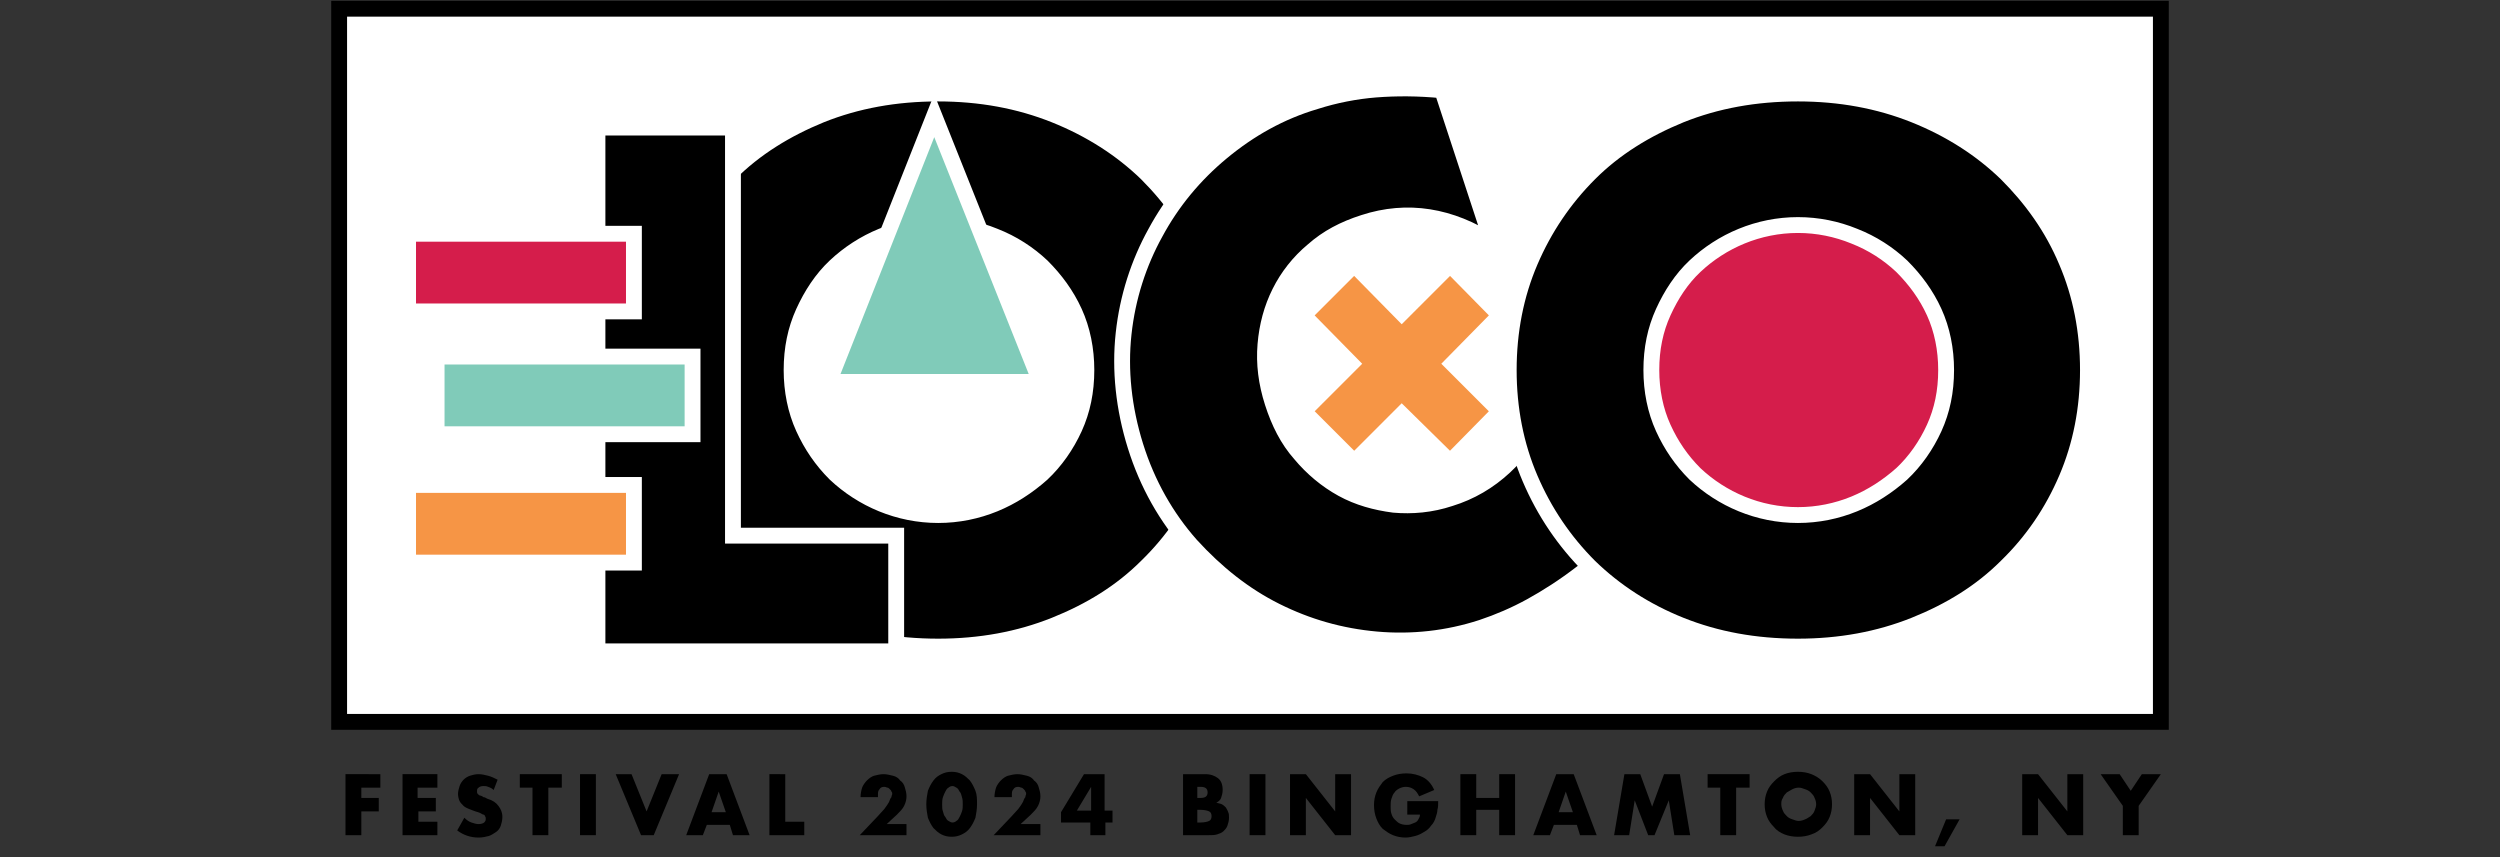 <svg xml:space="preserve" style="enable-background:new 0 0 315.5 108.2;" viewBox="0 0 315.5 108.2" y="0px" x="0px" xmlns:xlink="http://www.w3.org/1999/xlink" xmlns="http://www.w3.org/2000/svg" id="Layer_2" version="1.1">
<rect x="0" y="0" width="315.5" height="108.2" fill="#333333" stroke="none"/>
<style type="text/css">
	.st0{fill:#FFFFFF;}
	.st1{fill:none;stroke:#000000;stroke-width:2;stroke-miterlimit:10;}
	.st2{fill:#D51D4B;}
	.st3{fill:none;stroke:#FFFFFF;stroke-width:2;stroke-miterlimit:10;}
	.st4{fill:#F69545;}
	.st5{fill:#80CBB9;}
</style>
<rect height="90" width="229.9" class="st0" y="1.1" x="42.8"></rect>
<g>
	<defs>
		<rect height="108.5" width="231.4" y="0.4" x="42.1" id="SVGID_1_"></rect>
	</defs>
	<clipPath id="SVGID_00000026134550783146459170000005383701138928810160_">
		<use style="overflow:visible;" xlink:href="#SVGID_1_"></use>
	</clipPath>
</g>
<rect height="90" width="229.9" class="st1" y="1.1" x="42.8"></rect>
<path d="M245.9,46.7c0,10.4-8.5,18.9-18.9,18.9s-18.9-8.5-18.9-18.9s8.5-18.9,18.9-18.9S245.9,36.2,245.9,46.7" class="st2"></path>
<path d="M81.9,46.7c0-4.9,0.9-9.5,2.7-13.7c1.8-4.2,4.3-7.9,7.5-11.1c3.2-3.2,7.1-5.6,11.5-7.4c4.5-1.8,9.4-2.7,14.8-2.7
	c5.3,0,10.2,0.9,14.7,2.7c4.5,1.8,8.4,4.3,11.6,7.4c3.2,3.2,5.8,6.9,7.6,11.1c1.8,4.2,2.7,8.8,2.7,13.7c0,4.9-0.9,9.5-2.7,13.7
	c-1.8,4.2-4.3,7.9-7.6,11.1c-3.2,3.2-7.1,5.6-11.6,7.4c-4.5,1.8-9.4,2.7-14.7,2.7c-5.4,0-10.3-0.9-14.8-2.7
	c-4.5-1.8-8.3-4.3-11.5-7.4c-3.2-3.2-5.7-6.9-7.5-11.1C82.9,56.2,81.9,51.6,81.9,46.7 M99.9,46.7c0,2.6,0.5,5.1,1.5,7.3
	c1,2.2,2.3,4.1,4,5.8c1.7,1.6,3.7,2.9,5.9,3.8c2.2,0.9,4.6,1.4,7.1,1.4c2.5,0,4.9-0.5,7.1-1.4c2.2-0.9,4.2-2.2,6-3.8
	c1.7-1.6,3.1-3.6,4.1-5.8c1-2.2,1.5-4.6,1.5-7.3c0-2.6-0.5-5.1-1.5-7.3c-1-2.2-2.4-4.1-4.1-5.8c-1.7-1.6-3.7-2.9-6-3.8
	c-2.2-0.9-4.6-1.4-7.1-1.4c-2.5,0-4.9,0.5-7.1,1.4c-2.2,0.9-4.2,2.2-5.9,3.8c-1.7,1.6-3,3.6-4,5.8C100.4,41.6,99.9,44,99.9,46.7"></path>
<path d="M81.9,46.7c0-4.9,0.9-9.5,2.7-13.7c1.8-4.2,4.3-7.9,7.5-11.1c3.2-3.2,7.1-5.6,11.5-7.4
	c4.5-1.8,9.4-2.7,14.8-2.7c5.3,0,10.2,0.9,14.7,2.7c4.5,1.8,8.4,4.3,11.6,7.4c3.2,3.2,5.8,6.9,7.6,11.1c1.8,4.2,2.7,8.8,2.7,13.7
	c0,4.9-0.9,9.5-2.7,13.7c-1.8,4.2-4.3,7.9-7.6,11.1c-3.2,3.2-7.1,5.6-11.6,7.4c-4.5,1.8-9.4,2.7-14.7,2.7c-5.4,0-10.3-0.9-14.8-2.7
	c-4.5-1.8-8.3-4.3-11.5-7.4c-3.2-3.2-5.7-6.9-7.5-11.1C82.9,56.2,81.9,51.6,81.9,46.7z M99.9,46.7c0,2.6,0.5,5.1,1.5,7.3
	c1,2.2,2.3,4.1,4,5.8c1.7,1.6,3.7,2.9,5.9,3.8c2.2,0.9,4.6,1.4,7.1,1.4c2.5,0,4.9-0.5,7.1-1.4c2.2-0.9,4.2-2.2,6-3.8
	c1.7-1.6,3.1-3.6,4.1-5.8c1-2.2,1.5-4.6,1.5-7.3c0-2.6-0.5-5.1-1.5-7.3c-1-2.2-2.4-4.1-4.1-5.8c-1.7-1.6-3.7-2.9-6-3.8
	c-2.2-0.9-4.6-1.4-7.1-1.4c-2.5,0-4.9,0.5-7.1,1.4c-2.2,0.9-4.2,2.2-5.9,3.8c-1.7,1.6-3,3.6-4,5.8C100.4,41.6,99.9,44,99.9,46.7z" class="st3"></path>
<path d="M188.3,30.6c-5.2-3.4-10.7-4.3-16.2-2.5c-2.5,0.8-4.6,1.9-6.4,3.5c-1.8,1.5-3.2,3.3-4.2,5.3c-1,2-1.6,4.2-1.8,6.6
	c-0.2,2.4,0.1,4.8,0.9,7.3c0.8,2.5,1.9,4.7,3.5,6.5c1.5,1.8,3.3,3.3,5.3,4.4c2,1.1,4.2,1.7,6.5,2c2.3,0.2,4.7,0,7.1-0.8
	c5.2-1.6,9.2-5.4,12-11.1l6.1,19.4l-1.5,1.1c-2.2,1.7-4.4,3.1-6.4,4.2c-2,1.1-4.1,2-6.2,2.7c-4.3,1.4-8.8,1.9-13.3,1.5
	c-4.5-0.4-8.7-1.6-12.7-3.6c-4-2-7.5-4.8-10.7-8.3c-3.1-3.5-5.5-7.7-7-12.5c-1.5-4.8-2-9.6-1.5-14.2c0.5-4.6,1.9-8.9,4-12.7
	c2.1-3.9,4.9-7.3,8.4-10.2c3.5-2.9,7.4-5.1,11.8-6.4c2.5-0.8,5.1-1.3,7.6-1.5c2.6-0.2,5.4-0.2,8.4,0.1L188.3,30.6z"></path>
<path d="M188.3,30.6c-5.2-3.4-10.7-4.3-16.2-2.5c-2.5,0.8-4.6,1.9-6.4,3.5c-1.8,1.5-3.2,3.3-4.2,5.3
	c-1,2-1.6,4.2-1.8,6.6c-0.2,2.4,0.1,4.8,0.9,7.3c0.8,2.5,1.9,4.7,3.5,6.5c1.5,1.8,3.3,3.3,5.3,4.4c2,1.1,4.2,1.7,6.5,2
	c2.3,0.2,4.7,0,7.1-0.8c5.2-1.6,9.2-5.4,12-11.1l6.1,19.4l-1.5,1.1c-2.2,1.7-4.4,3.1-6.4,4.2c-2,1.1-4.1,2-6.2,2.7
	c-4.3,1.4-8.8,1.9-13.3,1.5c-4.5-0.4-8.7-1.6-12.7-3.6c-4-2-7.5-4.8-10.7-8.3c-3.1-3.5-5.5-7.7-7-12.5c-1.5-4.8-2-9.6-1.5-14.2
	c0.5-4.6,1.9-8.9,4-12.7c2.1-3.9,4.9-7.3,8.4-10.2c3.5-2.9,7.4-5.1,11.8-6.4c2.5-0.8,5.1-1.3,7.6-1.5c2.6-0.2,5.4-0.2,8.4,0.1
	L188.3,30.6z" class="st3"></path>
<polygon points="92.5,16.1 92.5,67.6 113.1,67.6 113.1,82.2 75.4,82.2 75.4,16.1"></polygon>
<polygon points="92.5,16.1 92.5,67.6 113.1,67.6 113.1,82.2 75.4,82.2 75.4,16.1" class="st3"></polygon>
<path d="M190.4,46.7c0-4.9,0.9-9.5,2.7-13.7c1.8-4.2,4.3-7.9,7.5-11.1c3.2-3.2,7.1-5.6,11.5-7.4c4.5-1.8,9.4-2.7,14.8-2.7
	c5.3,0,10.2,0.9,14.7,2.7c4.5,1.8,8.4,4.3,11.6,7.4c3.2,3.2,5.8,6.8,7.6,11.1c1.8,4.2,2.7,8.8,2.7,13.7c0,4.9-0.9,9.5-2.7,13.7
	c-1.8,4.2-4.3,7.9-7.6,11.1c-3.2,3.2-7.1,5.6-11.6,7.4c-4.5,1.8-9.4,2.7-14.7,2.7c-5.4,0-10.3-0.9-14.8-2.7
	c-4.5-1.8-8.3-4.3-11.5-7.4c-3.2-3.2-5.7-6.9-7.5-11.1C191.3,56.2,190.4,51.6,190.4,46.7 M208.4,46.7c0,2.6,0.5,5.1,1.5,7.3
	c1,2.2,2.3,4.1,4,5.8c1.7,1.6,3.7,2.9,5.9,3.8c2.2,0.9,4.6,1.4,7.1,1.4c2.5,0,4.9-0.5,7.1-1.4c2.2-0.9,4.2-2.2,6-3.8
	c1.7-1.6,3.1-3.6,4.1-5.8c1-2.2,1.5-4.6,1.5-7.3c0-2.6-0.5-5.1-1.5-7.3c-1-2.2-2.4-4.1-4.1-5.8c-1.7-1.6-3.7-2.9-6-3.8
	c-2.2-0.9-4.6-1.4-7.1-1.4c-2.5,0-4.9,0.5-7.1,1.4c-2.2,0.9-4.2,2.2-5.9,3.8c-1.7,1.6-3,3.6-4,5.8C208.9,41.6,208.4,44,208.4,46.7"></path>
<path d="M190.4,46.7c0-4.9,0.9-9.5,2.7-13.7c1.8-4.2,4.3-7.9,7.5-11.1c3.2-3.2,7.1-5.6,11.5-7.4
	c4.5-1.8,9.4-2.7,14.8-2.7c5.3,0,10.2,0.9,14.7,2.7c4.5,1.8,8.4,4.3,11.6,7.4c3.2,3.2,5.8,6.8,7.6,11.1c1.8,4.2,2.7,8.8,2.7,13.7
	c0,4.9-0.9,9.5-2.7,13.7c-1.8,4.2-4.3,7.9-7.6,11.1c-3.2,3.2-7.1,5.6-11.6,7.4c-4.5,1.8-9.4,2.7-14.7,2.7c-5.4,0-10.3-0.9-14.8-2.7
	c-4.5-1.8-8.3-4.3-11.5-7.4c-3.2-3.2-5.7-6.9-7.5-11.1C191.3,56.2,190.4,51.6,190.4,46.7z M208.4,46.7c0,2.6,0.5,5.1,1.5,7.3
	c1,2.2,2.3,4.1,4,5.8c1.7,1.6,3.7,2.9,5.9,3.8c2.2,0.9,4.6,1.4,7.1,1.4c2.5,0,4.9-0.5,7.1-1.4c2.2-0.9,4.2-2.2,6-3.8
	c1.7-1.6,3.1-3.6,4.1-5.8c1-2.2,1.5-4.6,1.5-7.3c0-2.6-0.5-5.1-1.5-7.3c-1-2.2-2.4-4.1-4.1-5.8c-1.7-1.6-3.7-2.9-6-3.8
	c-2.2-0.9-4.6-1.4-7.1-1.4c-2.5,0-4.9,0.5-7.1,1.4c-2.2,0.9-4.2,2.2-5.9,3.8c-1.7,1.6-3,3.6-4,5.8C208.9,41.6,208.4,44,208.4,46.7z" class="st3"></path>
<polygon points="176.9,39.5 170.9,33.4 164.5,39.8 170.5,45.9 164.5,51.9 170.9,58.3 176.9,52.3 183,58.3 189.3,51.9 
	183.3,45.9 189.3,39.8 183,33.4" class="st4"></polygon>
<polygon points="176.9,39.5 170.9,33.4 164.5,39.8 170.5,45.9 164.5,51.9 170.9,58.3 176.9,52.3 183,58.3 189.3,51.9 
	183.3,45.9 189.3,39.8 183,33.4" class="st3"></polygon>
<rect height="9.8" width="28.5" class="st2" y="29.5" x="51.5"></rect>
<rect height="9.8" width="28.5" class="st3" y="29.5" x="51.5"></rect>
<rect height="9.8" width="32.3" class="st5" y="45" x="55.1"></rect>
<rect height="9.8" width="32.3" class="st3" y="45" x="55.1"></rect>
<rect height="9.8" width="28.5" class="st4" y="61.2" x="51.5"></rect>
<rect height="9.8" width="28.5" class="st3" y="61.2" x="51.5"></rect>
<polygon points="104.6,48.2 131.3,48.2 117.9,14.6" class="st5"></polygon>
<polygon points="104.6,48.2 131.3,48.2 117.9,14.6" class="st3"></polygon>
<g>
	<path d="M149.1,97.7h3c0.7,0,1.2,0.2,1.6,0.5s0.6,0.8,0.6,1.5c0,0.4-0.1,0.7-0.2,1c-0.1,0.3-0.4,0.5-0.6,0.6
		c0.3,0.1,0.5,0.1,0.7,0.2s0.4,0.3,0.5,0.4c0.1,0.2,0.2,0.3,0.3,0.6c0.1,0.2,0.1,0.4,0.1,0.7c0,0.4-0.1,0.7-0.2,1
		c-0.1,0.3-0.3,0.5-0.5,0.7s-0.5,0.3-0.8,0.4c-0.3,0.1-0.7,0.1-1.1,0.1h-3.2V97.7z M151.1,100.7h0.4c0.6,0,0.9-0.2,0.9-0.7
		c0-0.5-0.3-0.7-0.9-0.7h-0.4V100.7z M151.1,103.8h0.4c0.5,0,0.9-0.1,1.1-0.2c0.2-0.1,0.3-0.3,0.3-0.6c0-0.3-0.1-0.5-0.3-0.6
		c-0.2-0.1-0.6-0.2-1.1-0.2h-0.4V103.8z"></path>
	<path d="M159.7,97.7v7.7h-2v-7.7H159.7z"></path>
	<path d="M162.8,105.4v-7.7h2l3.7,4.7v-4.7h2v7.7h-2l-3.7-4.7v4.7H162.8z"></path>
	<path d="M177.5,101.1h4c0,0.4,0,0.8-0.1,1.1c0,0.3-0.1,0.6-0.2,0.9c-0.1,0.4-0.3,0.8-0.6,1.1c-0.2,0.3-0.5,0.6-0.9,0.8
		c-0.3,0.2-0.7,0.4-1.1,0.5c-0.4,0.1-0.8,0.2-1.2,0.2c-0.6,0-1.1-0.1-1.6-0.3c-0.5-0.2-0.9-0.5-1.3-0.8c-0.4-0.4-0.6-0.8-0.8-1.3
		s-0.3-1.1-0.3-1.7c0-0.6,0.1-1.1,0.3-1.6c0.2-0.5,0.5-0.9,0.8-1.3c0.4-0.4,0.8-0.6,1.3-0.8s1.1-0.3,1.7-0.3c0.8,0,1.5,0.2,2.1,0.5
		s1.1,0.9,1.4,1.6l-1.9,0.8c-0.2-0.4-0.4-0.7-0.7-0.9c-0.3-0.2-0.6-0.3-1-0.3c-0.3,0-0.6,0.1-0.8,0.2c-0.2,0.1-0.5,0.3-0.6,0.5
		c-0.2,0.2-0.3,0.5-0.4,0.8c-0.1,0.3-0.1,0.6-0.1,1c0,0.3,0,0.6,0.1,0.9c0.1,0.3,0.2,0.5,0.4,0.7s0.4,0.4,0.6,0.5s0.5,0.2,0.9,0.2
		c0.2,0,0.4,0,0.6-0.1s0.3-0.1,0.5-0.2s0.3-0.2,0.4-0.4c0.1-0.2,0.2-0.3,0.2-0.6h-1.6V101.1z"></path>
	<path d="M186.3,100.7h2.9v-3h2v7.7h-2v-3.2h-2.9v3.2h-2v-7.7h2V100.7z"></path>
	<path d="M199,104.1h-2.9l-0.5,1.3h-2.1l2.9-7.7h2.2l2.9,7.7h-2.1L199,104.1z M198.5,102.5l-0.9-2.6l-0.9,2.6H198.5z"></path>
	<path d="M203.7,105.4l1.3-7.7h2l1.5,4.1l1.5-4.1h2l1.3,7.7h-2l-0.7-4.4l-1.8,4.4h-0.8l-1.7-4.4l-0.7,4.4H203.7z"></path>
	<path d="M219.1,99.4v6h-2v-6h-1.6v-1.7h5.3v1.7H219.1z"></path>
	<path d="M222.7,101.5c0-0.6,0.1-1.1,0.3-1.6s0.5-0.9,0.9-1.3s0.8-0.7,1.3-0.9c0.5-0.2,1.1-0.3,1.7-0.3c0.6,0,1.2,0.1,1.7,0.3
		c0.5,0.2,1,0.5,1.4,0.9c0.4,0.4,0.7,0.8,0.9,1.3c0.2,0.5,0.3,1,0.3,1.6c0,0.6-0.1,1.1-0.3,1.6c-0.2,0.5-0.5,0.9-0.9,1.3
		c-0.4,0.4-0.8,0.7-1.4,0.9c-0.5,0.2-1.1,0.3-1.7,0.3c-0.6,0-1.2-0.1-1.7-0.3c-0.5-0.2-1-0.5-1.3-0.9c-0.4-0.4-0.7-0.8-0.9-1.3
		C222.8,102.6,222.7,102.1,222.7,101.5z M224.8,101.5c0,0.3,0.1,0.6,0.2,0.8c0.1,0.3,0.3,0.5,0.5,0.7s0.4,0.3,0.7,0.4
		s0.5,0.2,0.8,0.2c0.3,0,0.6-0.1,0.8-0.2c0.3-0.1,0.5-0.3,0.7-0.4c0.2-0.2,0.4-0.4,0.5-0.7c0.1-0.3,0.2-0.5,0.2-0.8
		c0-0.3-0.1-0.6-0.2-0.8c-0.1-0.3-0.3-0.5-0.5-0.7c-0.2-0.2-0.4-0.3-0.7-0.4c-0.3-0.1-0.5-0.2-0.8-0.2c-0.3,0-0.6,0.1-0.8,0.2
		s-0.5,0.3-0.7,0.4c-0.2,0.2-0.4,0.4-0.5,0.7C224.8,101,224.8,101.2,224.8,101.5z"></path>
	<path d="M234,105.4v-7.7h2l3.7,4.7v-4.7h2v7.7h-2l-3.7-4.7v4.7H234z"></path>
	<path d="M245.6,103.4h1.7l-1.9,3.4h-1.2L245.6,103.4z"></path>
	<path d="M255.2,105.4v-7.7h2l3.7,4.7v-4.7h2v7.7h-2l-3.7-4.7v4.7H255.2z"></path>
	<path d="M267.9,101.7l-2.8-4h2.4l1.4,2.1l1.4-2.1h2.4l-2.8,4v3.7h-2V101.7z"></path>
</g>
<g>
	<path d="M48,99.4h-2.4v1.3h2.2v1.7h-2.2v3h-2v-7.7H48V99.4z"></path>
	<path d="M55.1,99.4h-2.4v1.3H55v1.7h-2.2v1.3h2.4v1.7h-4.4v-7.7h4.4V99.4z"></path>
	<path d="M62.3,99.7c-0.2-0.2-0.4-0.3-0.7-0.4c-0.2-0.1-0.4-0.1-0.6-0.1c-0.3,0-0.5,0.1-0.6,0.2c-0.2,0.1-0.2,0.3-0.2,0.5
		c0,0.1,0,0.2,0.1,0.3c0.1,0.1,0.2,0.2,0.3,0.2s0.3,0.1,0.4,0.2c0.2,0,0.3,0.1,0.5,0.2c0.7,0.2,1.1,0.5,1.4,0.9s0.5,0.8,0.5,1.4
		c0,0.4-0.1,0.8-0.2,1.1c-0.1,0.3-0.3,0.6-0.6,0.8c-0.3,0.2-0.6,0.4-0.9,0.5c-0.4,0.1-0.8,0.2-1.3,0.2c-1,0-1.9-0.3-2.7-0.9l0.9-1.6
		c0.3,0.3,0.6,0.5,0.9,0.6s0.6,0.2,0.9,0.2c0.3,0,0.6-0.1,0.7-0.2c0.2-0.2,0.2-0.3,0.2-0.5c0-0.1,0-0.2-0.1-0.3
		c0-0.1-0.1-0.2-0.2-0.2s-0.2-0.1-0.4-0.2c-0.2-0.1-0.3-0.1-0.6-0.2c-0.3-0.1-0.5-0.2-0.8-0.3c-0.2-0.1-0.5-0.2-0.7-0.4
		s-0.4-0.4-0.5-0.6c-0.1-0.2-0.2-0.6-0.2-0.9s0.1-0.7,0.2-1s0.3-0.6,0.5-0.8c0.2-0.2,0.5-0.4,0.8-0.5s0.7-0.2,1.1-0.2
		c0.4,0,0.8,0.1,1.2,0.2s0.8,0.3,1.2,0.5L62.3,99.7z"></path>
	<path d="M69.2,99.4v6h-2v-6h-1.6v-1.7h5.3v1.7H69.2z"></path>
	<path d="M75.2,97.7v7.7h-2v-7.7H75.2z"></path>
	<path d="M79.7,97.7l1.9,4.7l1.9-4.7h2.2l-3.2,7.7h-1.6l-3.2-7.7H79.7z"></path>
	<path d="M92.1,104.1h-2.9l-0.5,1.3h-2.1l2.9-7.7h2.2l2.9,7.7h-2.1L92.1,104.1z M91.6,102.5l-0.9-2.6l-0.9,2.6H91.6z"></path>
	<path d="M99.1,97.7v6h2.4v1.7h-4.4v-7.7H99.1z"></path>
	<path d="M114.7,105.4h-6.2l1.9-2c0.5-0.5,0.9-1,1.2-1.3c0.3-0.4,0.5-0.7,0.6-0.9c0.1-0.3,0.2-0.5,0.3-0.6c0-0.2,0.1-0.3,0.1-0.4
		c0-0.1,0-0.2-0.1-0.3c0-0.1-0.1-0.2-0.2-0.3s-0.2-0.2-0.3-0.2s-0.2-0.1-0.4-0.1c-0.3,0-0.5,0.1-0.6,0.3c-0.2,0.2-0.2,0.4-0.2,0.7
		c0,0.1,0,0.2,0,0.3h-2.2c0-0.4,0.1-0.9,0.2-1.2s0.4-0.7,0.6-0.9c0.3-0.3,0.6-0.5,0.9-0.6c0.4-0.1,0.8-0.2,1.2-0.2
		c0.4,0,0.8,0.1,1.2,0.2c0.4,0.1,0.7,0.3,0.9,0.6c0.3,0.2,0.5,0.5,0.6,0.9c0.1,0.3,0.2,0.7,0.2,1.1c0,0.4-0.1,0.8-0.3,1.2
		c-0.2,0.4-0.5,0.7-0.9,1.1l-1.3,1.2h2.5V105.4z"></path>
	<path d="M116.9,101.5c0-0.6,0.1-1.2,0.2-1.7c0.2-0.5,0.4-0.9,0.7-1.3c0.3-0.4,0.6-0.6,1-0.8c0.4-0.2,0.8-0.3,1.3-0.3
		c0.5,0,0.9,0.1,1.3,0.3c0.4,0.2,0.7,0.5,1,0.8c0.3,0.4,0.5,0.8,0.7,1.3c0.2,0.5,0.2,1.1,0.2,1.7s-0.1,1.2-0.2,1.7
		c-0.2,0.5-0.4,0.9-0.7,1.3s-0.6,0.6-1,0.8c-0.4,0.2-0.8,0.3-1.3,0.3c-0.5,0-0.9-0.1-1.3-0.3c-0.4-0.2-0.7-0.5-1-0.8
		c-0.3-0.4-0.5-0.8-0.7-1.3C117,102.7,116.9,102.1,116.9,101.5z M118.9,101.5c0,0.3,0,0.7,0.1,0.9c0.1,0.3,0.1,0.5,0.3,0.7
		c0.1,0.2,0.2,0.4,0.4,0.5s0.3,0.2,0.5,0.2c0.2,0,0.4-0.1,0.5-0.2c0.2-0.1,0.3-0.3,0.4-0.5s0.2-0.4,0.3-0.7c0.1-0.3,0.1-0.6,0.1-0.9
		c0-0.3,0-0.6-0.1-0.9c-0.1-0.3-0.1-0.5-0.3-0.7c-0.1-0.2-0.2-0.4-0.4-0.5c-0.2-0.1-0.3-0.2-0.5-0.2c-0.2,0-0.4,0.1-0.5,0.2
		c-0.2,0.1-0.3,0.3-0.4,0.5c-0.1,0.2-0.2,0.4-0.3,0.7C118.9,100.9,118.9,101.2,118.9,101.5z"></path>
	<path d="M131.6,105.4h-6.2l1.9-2c0.5-0.5,0.9-1,1.2-1.3c0.3-0.4,0.5-0.7,0.6-0.9c0.1-0.3,0.2-0.5,0.3-0.6c0-0.2,0.1-0.3,0.1-0.4
		c0-0.1,0-0.2-0.1-0.3c0-0.1-0.1-0.2-0.2-0.3s-0.2-0.2-0.3-0.2s-0.2-0.1-0.4-0.1c-0.3,0-0.5,0.1-0.6,0.3c-0.2,0.2-0.2,0.4-0.2,0.7
		c0,0.1,0,0.2,0,0.3h-2.2c0-0.4,0.1-0.9,0.2-1.2s0.4-0.7,0.6-0.9c0.3-0.3,0.6-0.5,0.9-0.6c0.4-0.1,0.8-0.2,1.2-0.2
		c0.4,0,0.8,0.1,1.2,0.2c0.4,0.1,0.7,0.3,0.9,0.6c0.3,0.2,0.5,0.5,0.6,0.9c0.1,0.3,0.2,0.7,0.2,1.1c0,0.4-0.1,0.8-0.3,1.2
		c-0.2,0.4-0.5,0.7-0.9,1.1l-1.3,1.2h2.5V105.4z"></path>
	<path d="M139.5,102.3h0.9v1.5h-0.9v1.6h-1.9v-1.6h-3.7v-1.3l2.9-4.8h2.6V102.3z M137.7,102.3v-3l-1.8,3H137.7z"></path>
</g>
</svg>
